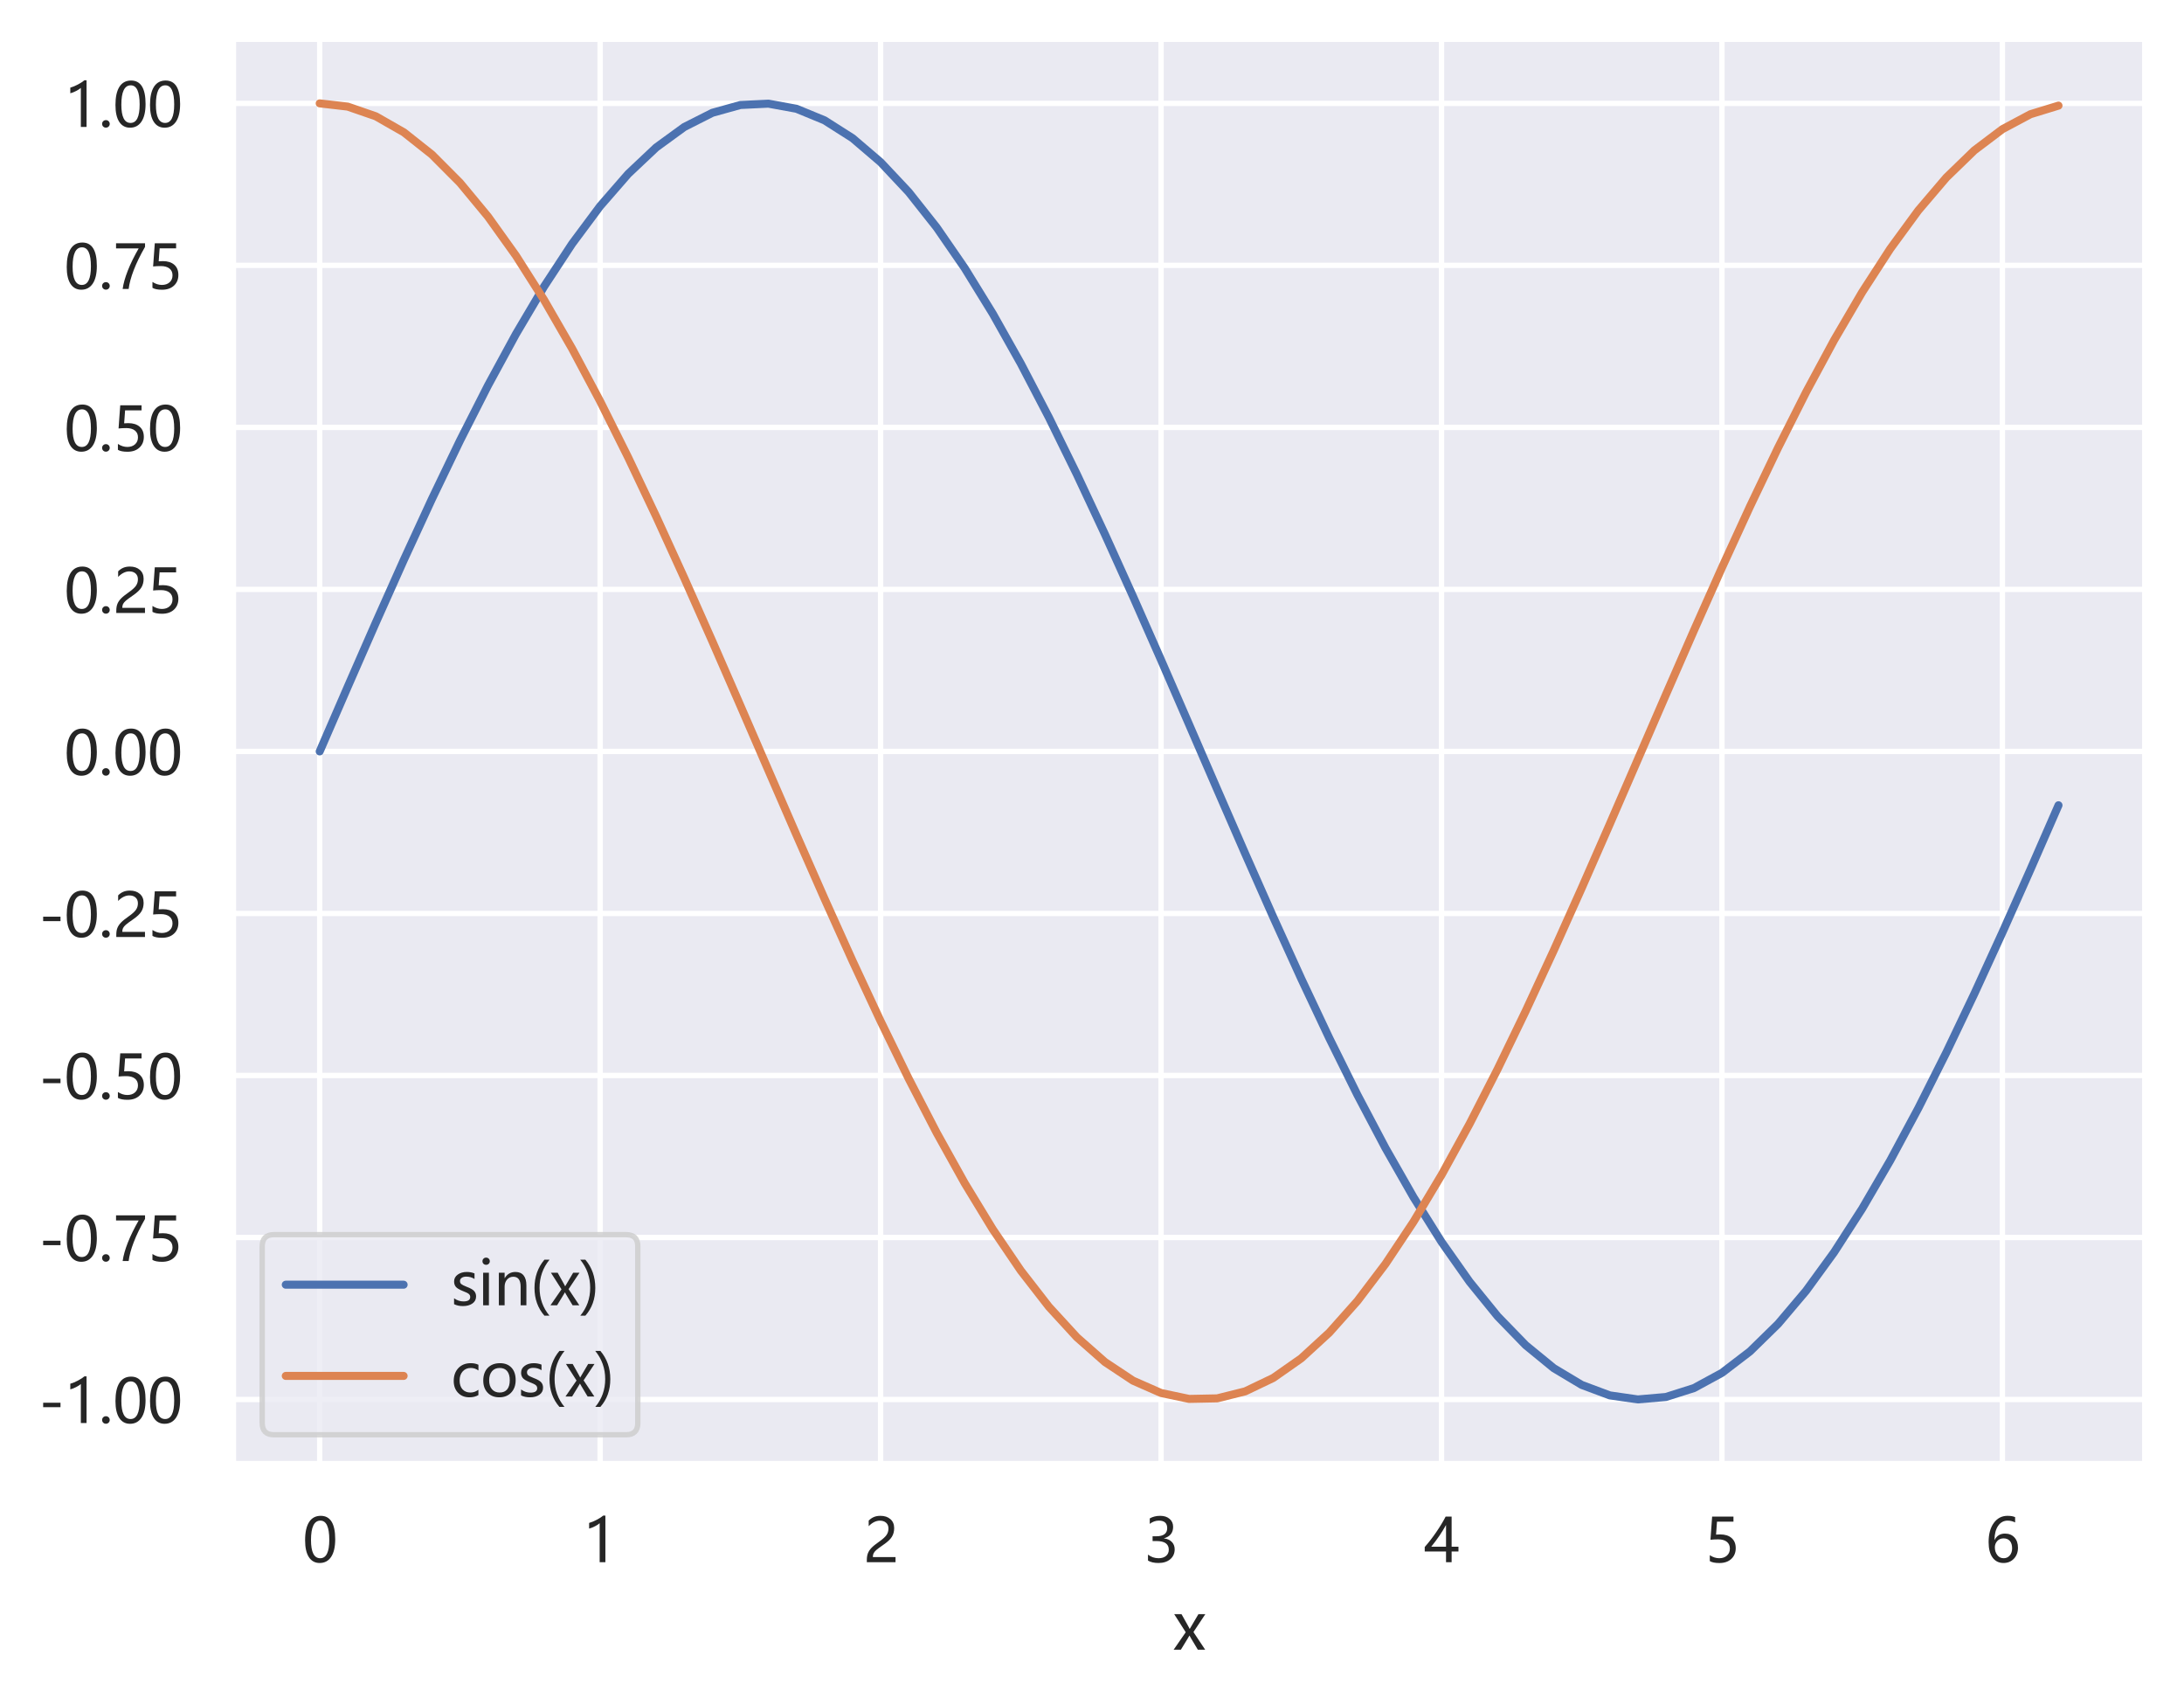<?xml version="1.0" encoding="utf-8" standalone="no"?>
<!DOCTYPE svg PUBLIC "-//W3C//DTD SVG 1.1//EN"
  "http://www.w3.org/Graphics/SVG/1.1/DTD/svg11.dtd">
<svg xmlns:xlink="http://www.w3.org/1999/xlink" width="407.779pt" height="318.115pt" viewBox="0 0 407.779 318.115" xmlns="http://www.w3.org/2000/svg" version="1.1">
 <defs>
  <style type="text/css">*{stroke-linejoin: round; stroke-linecap: butt}</style>
 </defs>
 <g id="figure_1">
  <g id="patch_1">
   <path d="M 0 318.115 
L 407.779 318.115 
L 407.779 0 
L 0 0 
z
" style="fill: #ffffff"/>
  </g>
  <g id="axes_1">
   <g id="patch_2">
    <path d="M 43.459 273.312 
L 400.579 273.312 
L 400.579 7.2 
L 43.459 7.2 
z
" style="fill: #eaeaf2"/>
   </g>
   <g id="matplotlib.axis_1">
    <g id="xtick_1">
     <g id="line2d_1">
      <path d="M 59.692 273.312 
L 59.692 7.2 
" clip-path="url(#pb02a8a9ec9)" style="fill: none; stroke: #ffffff; stroke-linecap: round"/>
     </g>
     <g id="text_1">
      <!-- 0 -->
      <g style="fill: #262626" transform="translate(56.467 291.605) scale(0.11 -0.11)">
       <defs>
        <path id="MicrosoftYaHei-30" d="M 284 2325 
Q 284 3606 709 4264 
Q 1134 4922 1941 4922 
Q 3478 4922 3478 2441 
Q 3478 1216 3045 567 
Q 2613 -81 1831 -81 
Q 1094 -81 689 534 
Q 284 1150 284 2325 
z
M 909 2353 
Q 909 425 1888 425 
Q 2850 425 2850 2384 
Q 2850 4413 1906 4413 
Q 909 4413 909 2353 
z
" transform="scale(0.016)"/>
       </defs>
       <use xlink:href="#MicrosoftYaHei-30"/>
      </g>
     </g>
    </g>
    <g id="xtick_2">
     <g id="line2d_2">
      <path d="M 112.056 273.312 
L 112.056 7.2 
" clip-path="url(#pb02a8a9ec9)" style="fill: none; stroke: #ffffff; stroke-linecap: round"/>
     </g>
     <g id="text_2">
      <!-- 1 -->
      <g style="fill: #262626" transform="translate(108.83 291.605) scale(0.11 -0.11)">
       <defs>
        <path id="MicrosoftYaHei-31" d="M 1781 0 
L 1781 4141 
Q 1638 3997 1295 3819 
Q 953 3641 663 3569 
L 663 4169 
Q 1047 4275 1484 4508 
Q 1922 4741 2156 4947 
L 2388 4947 
L 2388 0 
L 1781 0 
z
" transform="scale(0.016)"/>
       </defs>
       <use xlink:href="#MicrosoftYaHei-31"/>
      </g>
     </g>
    </g>
    <g id="xtick_3">
     <g id="line2d_3">
      <path d="M 164.419 273.312 
L 164.419 7.2 
" clip-path="url(#pb02a8a9ec9)" style="fill: none; stroke: #ffffff; stroke-linecap: round"/>
     </g>
     <g id="text_3">
      <!-- 2 -->
      <g style="fill: #262626" transform="translate(161.194 291.605) scale(0.11 -0.11)">
       <defs>
        <path id="MicrosoftYaHei-32" d="M 2666 3572 
Q 2666 3963 2419 4186 
Q 2172 4409 1747 4409 
Q 1447 4409 1140 4256 
Q 834 4103 569 3819 
L 569 4413 
Q 806 4659 1107 4790 
Q 1409 4922 1816 4922 
Q 2472 4922 2872 4570 
Q 3272 4219 3272 3619 
Q 3272 3084 3026 2693 
Q 2781 2303 2188 1894 
Q 1581 1475 1376 1294 
Q 1172 1113 1090 947 
Q 1009 781 1009 544 
L 3416 544 
L 3416 0 
L 372 0 
L 372 241 
Q 372 659 486 951 
Q 600 1244 862 1520 
Q 1125 1797 1681 2184 
Q 2250 2584 2458 2886 
Q 2666 3188 2666 3572 
z
" transform="scale(0.016)"/>
       </defs>
       <use xlink:href="#MicrosoftYaHei-32"/>
      </g>
     </g>
    </g>
    <g id="xtick_4">
     <g id="line2d_4">
      <path d="M 216.783 273.312 
L 216.783 7.2 
" clip-path="url(#pb02a8a9ec9)" style="fill: none; stroke: #ffffff; stroke-linecap: round"/>
     </g>
     <g id="text_4">
      <!-- 3 -->
      <g style="fill: #262626" transform="translate(213.558 291.605) scale(0.11 -0.11)">
       <defs>
        <path id="MicrosoftYaHei-33" d="M 447 809 
Q 944 425 1569 425 
Q 2069 425 2361 670 
Q 2653 916 2653 1328 
Q 2653 2247 1338 2247 
L 934 2247 
L 934 2753 
L 1319 2753 
Q 2484 2753 2484 3616 
Q 2484 4413 1594 4413 
Q 1084 4413 634 4069 
L 634 4647 
Q 1109 4922 1744 4922 
Q 2363 4922 2738 4598 
Q 3113 4275 3113 3759 
Q 3113 2809 2144 2538 
L 2144 2525 
Q 2669 2469 2973 2155 
Q 3278 1841 3278 1372 
Q 3278 719 2808 319 
Q 2338 -81 1556 -81 
Q 869 -81 447 175 
L 447 809 
z
" transform="scale(0.016)"/>
       </defs>
       <use xlink:href="#MicrosoftYaHei-33"/>
      </g>
     </g>
    </g>
    <g id="xtick_5">
     <g id="line2d_5">
      <path d="M 269.146 273.312 
L 269.146 7.2 
" clip-path="url(#pb02a8a9ec9)" style="fill: none; stroke: #ffffff; stroke-linecap: round"/>
     </g>
     <g id="text_5">
      <!-- 4 -->
      <g style="fill: #262626" transform="translate(265.921 291.605) scale(0.11 -0.11)">
       <defs>
        <path id="MicrosoftYaHei-34" d="M 2906 4841 
L 2906 1644 
L 3631 1644 
L 3631 1138 
L 2906 1138 
L 2906 0 
L 2313 0 
L 2313 1138 
L 53 1138 
L 53 1616 
Q 656 2294 1265 3178 
Q 1875 4063 2272 4841 
L 2906 4841 
z
M 741 1644 
L 2313 1644 
L 2313 3950 
Q 1988 3366 1616 2817 
Q 1244 2269 741 1644 
z
" transform="scale(0.016)"/>
       </defs>
       <use xlink:href="#MicrosoftYaHei-34"/>
      </g>
     </g>
    </g>
    <g id="xtick_6">
     <g id="line2d_6">
      <path d="M 321.51 273.312 
L 321.51 7.2 
" clip-path="url(#pb02a8a9ec9)" style="fill: none; stroke: #ffffff; stroke-linecap: round"/>
     </g>
     <g id="text_6">
      <!-- 5 -->
      <g style="fill: #262626" transform="translate(318.285 291.605) scale(0.11 -0.11)">
       <defs>
        <path id="MicrosoftYaHei-35" d="M 3294 1494 
Q 3294 784 2823 350 
Q 2353 -84 1559 -84 
Q 878 -84 544 119 
L 544 744 
Q 1034 425 1544 425 
Q 2050 425 2361 704 
Q 2672 984 2672 1447 
Q 2672 1909 2348 2167 
Q 2025 2425 1434 2425 
Q 978 2425 613 2384 
L 791 4841 
L 3053 4841 
L 3053 4303 
L 1306 4303 
L 1206 2931 
L 1647 2950 
Q 2416 2950 2855 2567 
Q 3294 2184 3294 1494 
z
" transform="scale(0.016)"/>
       </defs>
       <use xlink:href="#MicrosoftYaHei-35"/>
      </g>
     </g>
    </g>
    <g id="xtick_7">
     <g id="line2d_7">
      <path d="M 373.874 273.312 
L 373.874 7.2 
" clip-path="url(#pb02a8a9ec9)" style="fill: none; stroke: #ffffff; stroke-linecap: round"/>
     </g>
     <g id="text_7">
      <!-- 6 -->
      <g style="fill: #262626" transform="translate(370.649 291.605) scale(0.11 -0.11)">
       <defs>
        <path id="MicrosoftYaHei-36" d="M 3181 4219 
Q 2803 4413 2391 4413 
Q 1763 4413 1381 3866 
Q 1000 3319 994 2372 
L 1009 2372 
Q 1353 3038 2106 3038 
Q 2734 3038 3109 2628 
Q 3484 2219 3484 1541 
Q 3484 831 3051 375 
Q 2619 -81 1947 -81 
Q 1209 -81 789 495 
Q 369 1072 369 2131 
Q 369 3413 920 4167 
Q 1472 4922 2372 4922 
Q 2888 4922 3181 4781 
L 3181 4219 
z
M 1031 1584 
Q 1031 1106 1286 765 
Q 1541 425 1963 425 
Q 2363 425 2613 719 
Q 2863 1013 2863 1475 
Q 2863 1975 2627 2253 
Q 2391 2531 1956 2531 
Q 1544 2531 1287 2250 
Q 1031 1969 1031 1584 
z
" transform="scale(0.016)"/>
       </defs>
       <use xlink:href="#MicrosoftYaHei-36"/>
      </g>
     </g>
    </g>
    <g id="text_8">
     <!-- x -->
     <g style="fill: #262626" transform="translate(218.978 307.932) scale(0.12 -0.12)">
      <defs>
       <path id="MicrosoftYaHei-78" d="M 3163 3456 
L 2006 1716 
L 3147 0 
L 2434 0 
L 1775 1100 
Q 1722 1188 1625 1369 
L 1613 1369 
Q 1609 1350 1456 1100 
L 784 0 
L 81 0 
L 1256 1697 
L 134 3456 
L 847 3456 
L 1494 2300 
Q 1553 2194 1638 2025 
L 1650 2025 
L 2491 3456 
L 3163 3456 
z
" transform="scale(0.016)"/>
      </defs>
      <use xlink:href="#MicrosoftYaHei-78"/>
     </g>
    </g>
   </g>
   <g id="matplotlib.axis_2">
    <g id="ytick_1">
     <g id="line2d_8">
      <path d="M 43.459 261.225 
L 400.579 261.225 
" clip-path="url(#pb02a8a9ec9)" style="fill: none; stroke: #ffffff; stroke-linecap: round"/>
     </g>
     <g id="text_9">
      <!-- -1.00 -->
      <g style="fill: #262626" transform="translate(7.2 265.622) scale(0.11 -0.11)">
       <defs>
        <path id="MicrosoftYaHei-2d" d="M 2328 1681 
L 488 1681 
L 488 2153 
L 2328 2153 
L 2328 1681 
z
" transform="scale(0.016)"/>
        <path id="MicrosoftYaHei-2e" d="M 372 322 
Q 372 491 487 606 
Q 603 722 775 722 
Q 950 722 1065 605 
Q 1181 488 1181 322 
Q 1181 159 1065 42 
Q 950 -75 772 -75 
Q 600 -75 486 42 
Q 372 159 372 322 
z
" transform="scale(0.016)"/>
       </defs>
       <use xlink:href="#MicrosoftYaHei-2d"/>
       <use xlink:href="#MicrosoftYaHei-31" x="43.262"/>
       <use xlink:href="#MicrosoftYaHei-2e" x="101.904"/>
       <use xlink:href="#MicrosoftYaHei-30" x="125.977"/>
       <use xlink:href="#MicrosoftYaHei-30" x="184.619"/>
      </g>
     </g>
    </g>
    <g id="ytick_2">
     <g id="line2d_9">
      <path d="M 43.459 230.984 
L 400.579 230.984 
" clip-path="url(#pb02a8a9ec9)" style="fill: none; stroke: #ffffff; stroke-linecap: round"/>
     </g>
     <g id="text_10">
      <!-- -0.75 -->
      <g style="fill: #262626" transform="translate(7.2 235.381) scale(0.11 -0.11)">
       <defs>
        <path id="MicrosoftYaHei-37" d="M 3422 4463 
Q 2659 3131 2223 1998 
Q 1788 866 1684 0 
L 1047 0 
Q 1163 853 1594 1947 
Q 2025 3041 2747 4300 
L 347 4300 
L 347 4841 
L 3422 4841 
L 3422 4463 
z
" transform="scale(0.016)"/>
       </defs>
       <use xlink:href="#MicrosoftYaHei-2d"/>
       <use xlink:href="#MicrosoftYaHei-30" x="43.262"/>
       <use xlink:href="#MicrosoftYaHei-2e" x="101.904"/>
       <use xlink:href="#MicrosoftYaHei-37" x="125.977"/>
       <use xlink:href="#MicrosoftYaHei-35" x="184.619"/>
      </g>
     </g>
    </g>
    <g id="ytick_3">
     <g id="line2d_10">
      <path d="M 43.459 200.743 
L 400.579 200.743 
" clip-path="url(#pb02a8a9ec9)" style="fill: none; stroke: #ffffff; stroke-linecap: round"/>
     </g>
     <g id="text_11">
      <!-- -0.50 -->
      <g style="fill: #262626" transform="translate(7.2 205.14) scale(0.11 -0.11)">
       <use xlink:href="#MicrosoftYaHei-2d"/>
       <use xlink:href="#MicrosoftYaHei-30" x="43.262"/>
       <use xlink:href="#MicrosoftYaHei-2e" x="101.904"/>
       <use xlink:href="#MicrosoftYaHei-35" x="125.977"/>
       <use xlink:href="#MicrosoftYaHei-30" x="184.619"/>
      </g>
     </g>
    </g>
    <g id="ytick_4">
     <g id="line2d_11">
      <path d="M 43.459 170.502 
L 400.579 170.502 
" clip-path="url(#pb02a8a9ec9)" style="fill: none; stroke: #ffffff; stroke-linecap: round"/>
     </g>
     <g id="text_12">
      <!-- -0.25 -->
      <g style="fill: #262626" transform="translate(7.2 174.898) scale(0.11 -0.11)">
       <use xlink:href="#MicrosoftYaHei-2d"/>
       <use xlink:href="#MicrosoftYaHei-30" x="43.262"/>
       <use xlink:href="#MicrosoftYaHei-2e" x="101.904"/>
       <use xlink:href="#MicrosoftYaHei-32" x="125.977"/>
       <use xlink:href="#MicrosoftYaHei-35" x="184.619"/>
      </g>
     </g>
    </g>
    <g id="ytick_5">
     <g id="line2d_12">
      <path d="M 43.459 140.261 
L 400.579 140.261 
" clip-path="url(#pb02a8a9ec9)" style="fill: none; stroke: #ffffff; stroke-linecap: round"/>
     </g>
     <g id="text_13">
      <!-- 0.00 -->
      <g style="fill: #262626" transform="translate(11.959 144.657) scale(0.11 -0.11)">
       <use xlink:href="#MicrosoftYaHei-30"/>
       <use xlink:href="#MicrosoftYaHei-2e" x="58.643"/>
       <use xlink:href="#MicrosoftYaHei-30" x="82.715"/>
       <use xlink:href="#MicrosoftYaHei-30" x="141.357"/>
      </g>
     </g>
    </g>
    <g id="ytick_6">
     <g id="line2d_13">
      <path d="M 43.459 110.019 
L 400.579 110.019 
" clip-path="url(#pb02a8a9ec9)" style="fill: none; stroke: #ffffff; stroke-linecap: round"/>
     </g>
     <g id="text_14">
      <!-- 0.25 -->
      <g style="fill: #262626" transform="translate(11.959 114.416) scale(0.11 -0.11)">
       <use xlink:href="#MicrosoftYaHei-30"/>
       <use xlink:href="#MicrosoftYaHei-2e" x="58.643"/>
       <use xlink:href="#MicrosoftYaHei-32" x="82.715"/>
       <use xlink:href="#MicrosoftYaHei-35" x="141.357"/>
      </g>
     </g>
    </g>
    <g id="ytick_7">
     <g id="line2d_14">
      <path d="M 43.459 79.778 
L 400.579 79.778 
" clip-path="url(#pb02a8a9ec9)" style="fill: none; stroke: #ffffff; stroke-linecap: round"/>
     </g>
     <g id="text_15">
      <!-- 0.50 -->
      <g style="fill: #262626" transform="translate(11.959 84.175) scale(0.11 -0.11)">
       <use xlink:href="#MicrosoftYaHei-30"/>
       <use xlink:href="#MicrosoftYaHei-2e" x="58.643"/>
       <use xlink:href="#MicrosoftYaHei-35" x="82.715"/>
       <use xlink:href="#MicrosoftYaHei-30" x="141.357"/>
      </g>
     </g>
    </g>
    <g id="ytick_8">
     <g id="line2d_15">
      <path d="M 43.459 49.537 
L 400.579 49.537 
" clip-path="url(#pb02a8a9ec9)" style="fill: none; stroke: #ffffff; stroke-linecap: round"/>
     </g>
     <g id="text_16">
      <!-- 0.75 -->
      <g style="fill: #262626" transform="translate(11.959 53.934) scale(0.11 -0.11)">
       <use xlink:href="#MicrosoftYaHei-30"/>
       <use xlink:href="#MicrosoftYaHei-2e" x="58.643"/>
       <use xlink:href="#MicrosoftYaHei-37" x="82.715"/>
       <use xlink:href="#MicrosoftYaHei-35" x="141.357"/>
      </g>
     </g>
    </g>
    <g id="ytick_9">
     <g id="line2d_16">
      <path d="M 43.459 19.296 
L 400.579 19.296 
" clip-path="url(#pb02a8a9ec9)" style="fill: none; stroke: #ffffff; stroke-linecap: round"/>
     </g>
     <g id="text_17">
      <!-- 1.00 -->
      <g style="fill: #262626" transform="translate(11.959 23.693) scale(0.11 -0.11)">
       <use xlink:href="#MicrosoftYaHei-31"/>
       <use xlink:href="#MicrosoftYaHei-2e" x="58.643"/>
       <use xlink:href="#MicrosoftYaHei-30" x="82.715"/>
       <use xlink:href="#MicrosoftYaHei-30" x="141.357"/>
      </g>
     </g>
    </g>
   </g>
   <g id="line2d_17">
    <path d="M 59.692 140.261 
L 64.928 128.184 
L 70.165 116.229 
L 75.401 104.513 
L 80.637 93.155 
L 85.874 82.267 
L 91.11 71.959 
L 96.346 62.333 
L 101.583 53.486 
L 106.819 45.506 
L 112.056 38.472 
L 117.292 32.456 
L 122.528 27.517 
L 127.765 23.704 
L 133.001 21.056 
L 138.237 19.599 
L 143.474 19.348 
L 148.71 20.304 
L 153.946 22.46 
L 159.183 25.792 
L 164.419 30.268 
L 169.656 35.843 
L 174.892 42.461 
L 180.128 50.057 
L 185.365 58.553 
L 190.601 67.867 
L 195.837 77.903 
L 201.074 88.563 
L 206.31 99.739 
L 211.546 111.32 
L 216.783 123.19 
L 222.019 135.231 
L 227.256 147.322 
L 232.492 159.342 
L 237.728 171.172 
L 242.965 182.693 
L 248.201 193.79 
L 253.437 204.352 
L 258.674 214.274 
L 263.91 223.456 
L 269.146 231.807 
L 274.383 239.243 
L 279.619 245.69 
L 284.856 251.084 
L 290.092 255.371 
L 295.328 258.507 
L 300.565 260.462 
L 305.801 261.216 
L 311.037 260.761 
L 316.274 259.103 
L 321.51 256.257 
L 326.746 252.251 
L 331.983 247.127 
L 337.219 240.936 
L 342.456 233.738 
L 347.692 225.606 
L 352.928 216.622 
L 358.165 206.874 
L 363.401 196.461 
L 368.637 185.486 
L 373.874 174.06 
L 379.11 162.296 
L 384.346 150.312 
" clip-path="url(#pb02a8a9ec9)" style="fill: none; stroke: #4c72b0; stroke-width: 1.5; stroke-linecap: round"/>
   </g>
   <g id="line2d_18">
    <path d="M 59.692 19.296 
L 64.928 19.9 
L 70.165 21.707 
L 75.401 24.699 
L 80.637 28.845 
L 85.874 34.104 
L 91.11 40.424 
L 96.346 47.742 
L 101.583 55.984 
L 106.819 65.068 
L 112.056 74.903 
L 117.292 85.392 
L 122.528 96.428 
L 127.765 107.903 
L 133.001 119.701 
L 138.237 131.704 
L 143.474 143.793 
L 148.71 155.846 
L 153.946 167.744 
L 159.183 179.367 
L 164.419 190.6 
L 169.656 201.329 
L 174.892 211.448 
L 180.128 220.856 
L 185.365 229.459 
L 190.601 237.171 
L 195.837 243.914 
L 201.074 249.621 
L 206.31 254.236 
L 211.546 257.712 
L 216.783 260.015 
L 222.019 261.121 
L 227.256 261.019 
L 232.492 259.711 
L 237.728 257.209 
L 242.965 253.539 
L 248.201 248.737 
L 253.437 242.851 
L 258.674 235.94 
L 263.91 228.073 
L 269.146 219.328 
L 274.383 209.794 
L 279.619 199.565 
L 284.856 188.743 
L 290.092 177.437 
L 295.328 165.759 
L 300.565 153.827 
L 305.801 141.759 
L 311.037 129.676 
L 316.274 117.699 
L 321.51 105.948 
L 326.746 94.539 
L 331.983 83.587 
L 337.219 73.201 
L 342.456 63.485 
L 347.692 54.537 
L 352.928 46.445 
L 358.165 39.29 
L 363.401 33.144 
L 368.637 28.069 
L 373.874 24.114 
L 379.11 21.32 
L 384.346 19.714 
" clip-path="url(#pb02a8a9ec9)" style="fill: none; stroke: #dd8452; stroke-width: 1.5; stroke-linecap: round"/>
   </g>
   <g id="patch_3">
    <path d="M 43.459 273.312 
L 43.459 7.2 
" style="fill: none; stroke: #ffffff; stroke-width: 1.25; stroke-linejoin: miter; stroke-linecap: square"/>
   </g>
   <g id="patch_4">
    <path d="M 400.579 273.312 
L 400.579 7.2 
" style="fill: none; stroke: #ffffff; stroke-width: 1.25; stroke-linejoin: miter; stroke-linecap: square"/>
   </g>
   <g id="patch_5">
    <path d="M 43.459 273.312 
L 400.579 273.312 
" style="fill: none; stroke: #ffffff; stroke-width: 1.25; stroke-linejoin: miter; stroke-linecap: square"/>
   </g>
   <g id="patch_6">
    <path d="M 43.459 7.2 
L 400.579 7.2 
" style="fill: none; stroke: #ffffff; stroke-width: 1.25; stroke-linejoin: miter; stroke-linecap: square"/>
   </g>
   <g id="legend_1">
    <g id="patch_7">
     <path d="M 51.159 267.812 
L 116.886 267.812 
Q 119.086 267.812 119.086 265.612 
L 119.086 232.657 
Q 119.086 230.457 116.886 230.457 
L 51.159 230.457 
Q 48.959 230.457 48.959 232.657 
L 48.959 265.612 
Q 48.959 267.812 51.159 267.812 
z
" style="fill: #eaeaf2; opacity: 0.8; stroke: #cccccc; stroke-linejoin: miter"/>
    </g>
    <g id="line2d_19">
     <path d="M 53.359 239.8 
L 64.359 239.8 
L 75.359 239.8 
" style="fill: none; stroke: #4c72b0; stroke-width: 1.5; stroke-linecap: round"/>
    </g>
    <g id="text_18">
     <!-- sin(x) -->
     <g style="fill: #262626" transform="translate(84.159 243.65) scale(0.11 -0.11)">
      <defs>
       <path id="MicrosoftYaHei-73" d="M 353 747 
Q 816 413 1350 413 
Q 2066 413 2066 881 
Q 2066 1081 1909 1211 
Q 1753 1341 1275 1519 
Q 700 1750 528 1976 
Q 356 2203 356 2525 
Q 356 2984 745 3261 
Q 1134 3538 1703 3538 
Q 2144 3538 2522 3384 
L 2522 2794 
Q 2134 3044 1644 3044 
Q 1350 3044 1165 2916 
Q 981 2788 981 2578 
Q 981 2372 1114 2256 
Q 1247 2141 1703 1959 
Q 2281 1744 2484 1512 
Q 2688 1281 2688 941 
Q 2688 466 2298 192 
Q 1909 -81 1291 -81 
Q 753 -81 353 122 
L 353 747 
z
" transform="scale(0.016)"/>
       <path id="MicrosoftYaHei-69" d="M 472 4675 
Q 472 4838 583 4948 
Q 694 5059 856 5059 
Q 1022 5059 1136 4950 
Q 1250 4841 1250 4675 
Q 1250 4513 1136 4405 
Q 1022 4297 856 4297 
Q 691 4297 581 4405 
Q 472 4513 472 4675 
z
M 544 0 
L 544 3456 
L 1156 3456 
L 1156 0 
L 544 0 
z
" transform="scale(0.016)"/>
       <path id="MicrosoftYaHei-6e" d="M 3469 0 
L 2859 0 
L 2859 1966 
Q 2859 3031 2081 3031 
Q 1678 3031 1418 2731 
Q 1159 2431 1159 1972 
L 1159 0 
L 547 0 
L 547 3456 
L 1159 3456 
L 1159 2884 
L 1172 2884 
Q 1563 3538 2306 3538 
Q 2875 3538 3172 3173 
Q 3469 2809 3469 2113 
L 3469 0 
z
" transform="scale(0.016)"/>
       <path id="MicrosoftYaHei-28" d="M 1531 -1100 
Q 478 100 478 1847 
Q 478 3594 1531 4841 
L 2072 4841 
Q 1016 3544 1016 1853 
Q 1016 166 2066 -1100 
L 1531 -1100 
z
" transform="scale(0.016)"/>
       <path id="MicrosoftYaHei-29" d="M 78 -1100 
Q 1131 163 1131 1853 
Q 1131 3547 72 4841 
L 616 4841 
Q 1672 3603 1672 1847 
Q 1672 91 616 -1100 
L 78 -1100 
z
" transform="scale(0.016)"/>
      </defs>
      <use xlink:href="#MicrosoftYaHei-73"/>
      <use xlink:href="#MicrosoftYaHei-69" x="46.289"/>
      <use xlink:href="#MicrosoftYaHei-6e" x="72.9"/>
      <use xlink:href="#MicrosoftYaHei-28" x="134.521"/>
      <use xlink:href="#MicrosoftYaHei-78" x="167.92"/>
      <use xlink:href="#MicrosoftYaHei-29" x="218.604"/>
     </g>
    </g>
    <g id="line2d_20">
     <path d="M 53.359 256.827 
L 64.359 256.827 
L 75.359 256.827 
" style="fill: none; stroke: #dd8452; stroke-width: 1.5; stroke-linecap: round"/>
    </g>
    <g id="text_19">
     <!-- cos(x) -->
     <g style="fill: #262626" transform="translate(84.159 260.677) scale(0.11 -0.11)">
      <defs>
       <path id="MicrosoftYaHei-63" d="M 2934 156 
Q 2538 -81 1978 -81 
Q 1228 -81 772 400 
Q 316 881 316 1647 
Q 316 2497 808 3017 
Q 1300 3538 2125 3538 
Q 2600 3538 2938 3369 
L 2938 2763 
Q 2572 3031 2125 3031 
Q 1600 3031 1270 2667 
Q 941 2303 941 1697 
Q 941 1100 1252 762 
Q 1563 425 2091 425 
Q 2538 425 2934 719 
L 2934 156 
z
" transform="scale(0.016)"/>
       <path id="MicrosoftYaHei-6f" d="M 316 1691 
Q 316 2547 794 3042 
Q 1272 3538 2091 3538 
Q 2869 3538 3311 3061 
Q 3753 2584 3753 1744 
Q 3753 925 3281 422 
Q 2809 -81 2016 -81 
Q 1241 -81 778 406 
Q 316 894 316 1691 
z
M 941 1709 
Q 941 1113 1242 769 
Q 1544 425 2053 425 
Q 2578 425 2853 761 
Q 3128 1097 3128 1725 
Q 3128 2356 2853 2693 
Q 2578 3031 2053 3031 
Q 1538 3031 1239 2678 
Q 941 2325 941 1709 
z
" transform="scale(0.016)"/>
      </defs>
      <use xlink:href="#MicrosoftYaHei-63"/>
      <use xlink:href="#MicrosoftYaHei-6f" x="50.146"/>
      <use xlink:href="#MicrosoftYaHei-73" x="113.721"/>
      <use xlink:href="#MicrosoftYaHei-28" x="160.01"/>
      <use xlink:href="#MicrosoftYaHei-78" x="193.408"/>
      <use xlink:href="#MicrosoftYaHei-29" x="244.092"/>
     </g>
    </g>
   </g>
  </g>
 </g>
 <defs>
  <clipPath id="pb02a8a9ec9">
   <rect x="43.459" y="7.2" width="357.12" height="266.112"/>
  </clipPath>
 </defs>
</svg>
